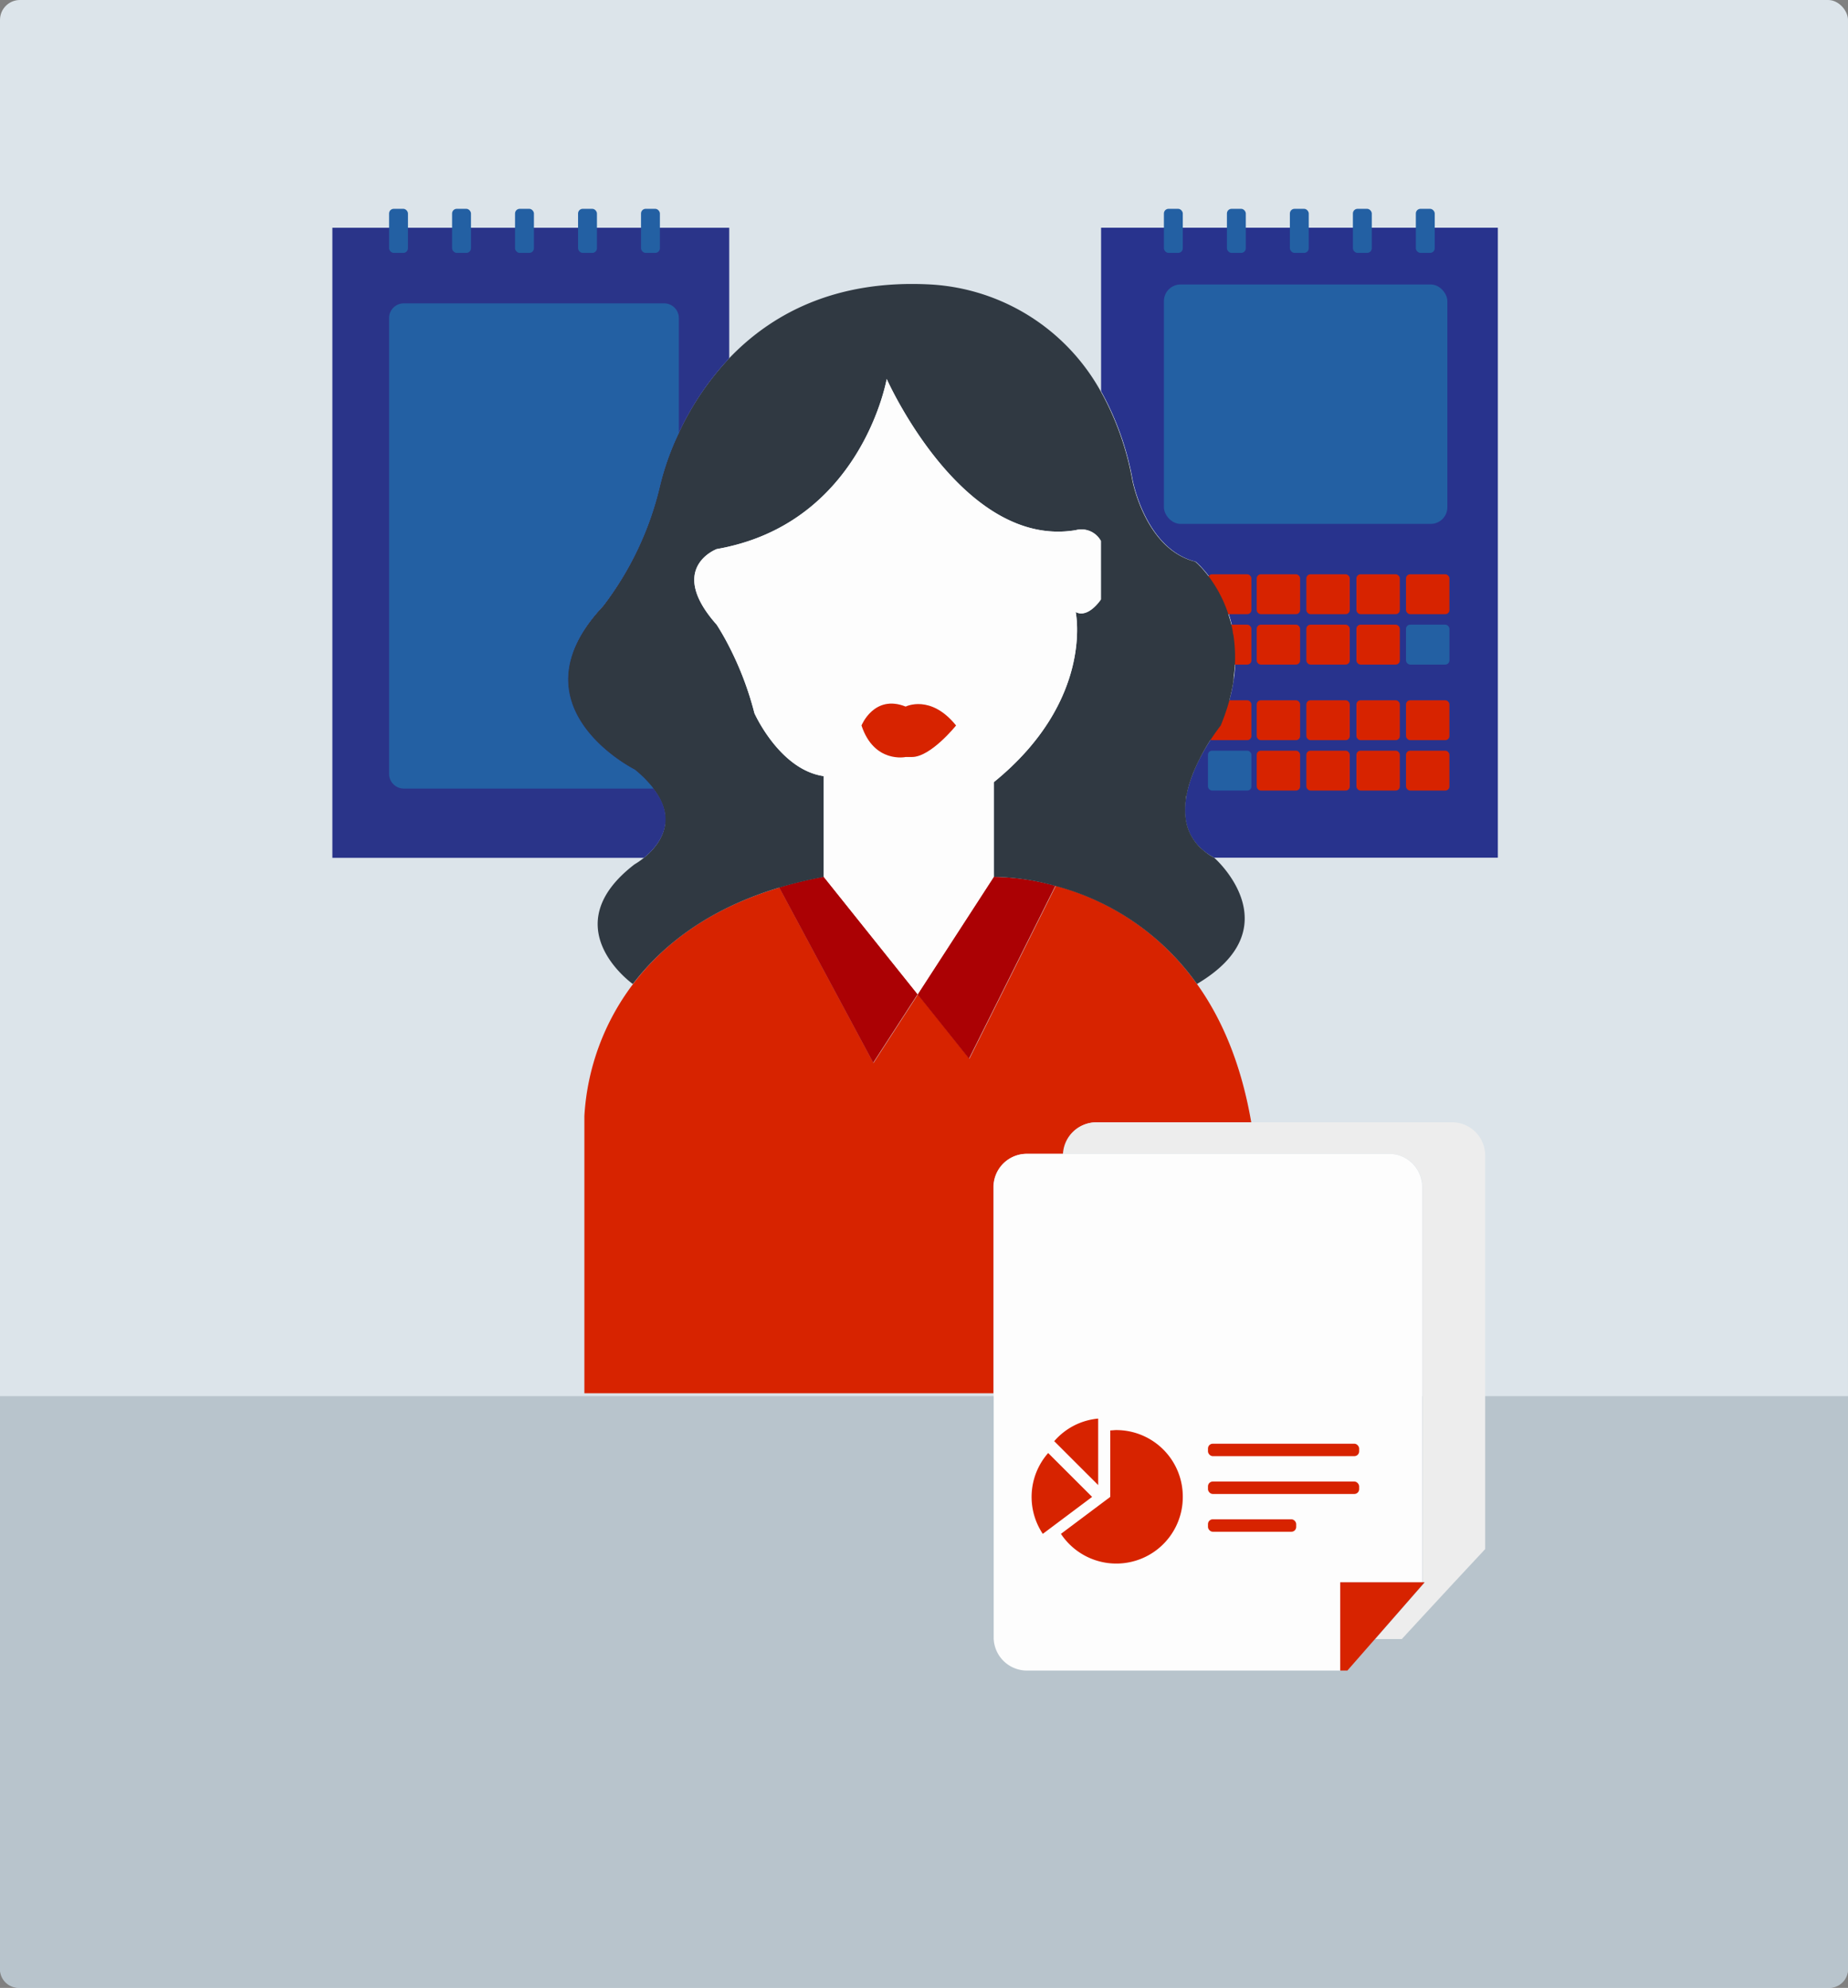 <svg xmlns="http://www.w3.org/2000/svg" viewBox="0 0 278 299"><rect x="0" y="0" width="278" height="299" fill="#808080" stroke="none"/><title>slide2_3</title><g id="Livello_2" data-name="Livello 2"><g id="Livello_4" data-name="Livello 4"><rect width="278" height="299" rx="3" ry="3" style="fill:#dce4ea"/><path d="M0,210v86.41A2.83,2.83,0,0,0,3,299H275a2.83,2.83,0,0,0,3-2.59V210Z" style="fill:#b8c4cc"/><path d="M225.31,34.26V129H182.67c-10.42-5.68,1-19.9,1-19.9,6.63-16.11-3.79-24.64-3.79-24.64-7.58-1.89-9.48-12.32-9.48-12.32a43.14,43.14,0,0,0-4.74-13.31V34.26Z" style="fill:#2a3489"/><path d="M225.31,34.26V129H182.67c-10.42-5.68,1-19.9,1-19.9,6.63-16.11-3.79-24.64-3.79-24.64-7.58-1.89-9.48-12.32-9.48-12.32a43.14,43.14,0,0,0-4.74-13.31V34.26Z" style="fill:#28338d"/><rect x="211.51" y="86.38" width="6.53" height="6" rx="0.62" ry="0.62" style="fill:#d72300"/><rect x="204.05" y="86.38" width="6.53" height="6" rx="0.62" ry="0.62" style="fill:#d72300"/><rect x="196.52" y="86.38" width="6.53" height="6" rx="0.62" ry="0.62" style="fill:#d72300"/><rect x="189.05" y="86.38" width="6.53" height="6" rx="0.62" ry="0.62" style="fill:#d72300"/><rect x="181.72" y="86.38" width="6.53" height="6" rx="0.62" ry="0.62" style="fill:#d72300"/><rect x="211.51" y="93.96" width="6.53" height="6" rx="0.62" ry="0.62" style="fill:#2360a3"/><rect x="204.05" y="93.96" width="6.53" height="6" rx="0.62" ry="0.62" style="fill:#d72300"/><rect x="196.52" y="93.96" width="6.53" height="6" rx="0.62" ry="0.62" style="fill:#d72300"/><rect x="189.05" y="93.96" width="6.53" height="6" rx="0.62" ry="0.62" style="fill:#d72300"/><rect x="181.72" y="93.96" width="6.53" height="6" rx="0.62" ry="0.62" style="fill:#d72300"/><rect x="211.51" y="105.33" width="6.53" height="6" rx="0.62" ry="0.62" style="fill:#d72300"/><rect x="204.05" y="105.33" width="6.53" height="6" rx="0.62" ry="0.62" style="fill:#d72300"/><rect x="196.52" y="105.33" width="6.53" height="6" rx="0.62" ry="0.62" style="fill:#d72300"/><rect x="189.05" y="105.33" width="6.53" height="6" rx="0.62" ry="0.62" style="fill:#d72300"/><rect x="181.72" y="105.33" width="6.53" height="6" rx="0.62" ry="0.62" style="fill:#d72300"/><rect x="211.51" y="112.91" width="6.53" height="6" rx="0.62" ry="0.62" style="fill:#d72300"/><rect x="204.05" y="112.91" width="6.53" height="6" rx="0.62" ry="0.62" style="fill:#d72300"/><rect x="196.52" y="112.91" width="6.53" height="6" rx="0.62" ry="0.62" style="fill:#d72300"/><rect x="189.05" y="112.91" width="6.53" height="6" rx="0.62" ry="0.62" style="fill:#d72300"/><rect x="181.72" y="112.91" width="6.53" height="6" rx="0.62" ry="0.62" style="fill:#2360a3"/><line x1="131.36" y1="159.85" x2="126.76" y2="166.93" style="fill:none"/><path d="M188.23,168.82H164.9a5,5,0,0,0-5,4.74h-5.46a5,5,0,0,0-5,5v31H87.91v-41.7A36.34,36.34,0,0,1,95.24,148h0c4.29-5.69,11.12-11.24,22-14.5l14.16,26.38,6.69-10.32,7.74,9.67,13-26A38,38,0,0,1,180.06,148C183.72,153.11,186.7,159.89,188.23,168.82Z" style="fill:#d72300"/><path d="M158.77,133.23l-13,26-7.74-9.67,11.45-17.67A35.85,35.85,0,0,1,158.77,133.23Z" style="fill:#ab0104"/><line x1="150.45" y1="165.03" x2="145.79" y2="159.2" style="fill:none"/><path d="M138.05,149.53l-6.69,10.32L117.2,133.47a66.34,66.34,0,0,1,6.72-1.61Z" style="fill:#ab0104"/><line x1="117.2" y1="133.47" x2="116.34" y2="131.86" style="fill:none"/><line x1="159.93" y1="130.92" x2="158.77" y2="133.23" style="fill:none"/><path d="M180.06,148a38,38,0,0,0-21.29-14.74,35.85,35.85,0,0,0-9.27-1.37V117.65c15.16-12.32,12.32-25.59,12.32-25.59,1.9,1,3.79-1.89,3.79-1.89V81.36a3.34,3.34,0,0,0-3.79-1.62C144.76,82.59,133.39,57,133.39,57s-3.57,20.52-23.69,25.2c-.61.15-1.25.27-1.89.39,0,0-7.58,2.84,0,11.37a37.4,37.4,0,0,1,1.89,3.31,47.75,47.75,0,0,1,3.79,10s3.79,8.52,10.43,9.47v15.16a66.34,66.34,0,0,0-6.72,1.61c-10.83,3.26-17.66,8.81-22,14.5h0c-.42-.3-11.85-8.7.25-18a11.42,11.42,0,0,0,1.37-.95c2.06-1.65,5.34-5.38,1.45-10.42a17.45,17.45,0,0,0-2.82-2.85s-19-9.47-4.74-24.63a47.59,47.59,0,0,0,8.53-18,40.09,40.09,0,0,1,2.84-8,42.81,42.81,0,0,1,7.58-11.24C115.87,47.41,125.43,42,140,42.79a31.31,31.31,0,0,1,25.58,16.06,43.14,43.14,0,0,1,4.74,13.31s1.9,10.43,9.48,12.32l.4.36.15.15.17.18.22.22c.2.23.44.5.7.82.08.1.17.2.25.32a1.27,1.27,0,0,1,.1.12,20.5,20.5,0,0,1,1.47,2.25,3.75,3.75,0,0,1,.21.4c.1.17.18.34.27.52s.26.52.37.79.24.56.35.86.22.59.32.91a4.42,4.42,0,0,1,.15.48c.12.36.22.72.31,1.1s.17.74.22,1.13c0,.16.07.33.1.5a22.67,22.67,0,0,1,.21,4.37c0,.38-.05.76-.1,1.16s-.06.6-.1.9c0,.11,0,.22,0,.33-.05.29-.09.58-.15.88s-.09.45-.14.68-.11.46-.16.7-.12.47-.18.72c-.17.62-.36,1.25-.59,1.9-.07.21-.14.43-.23.65-.15.41-.31.82-.48,1.24,0,0-.17.21-.44.59a1.7,1.7,0,0,0-.1.14c-.27.36-.61.85-1,1.44a2.46,2.46,0,0,0-.17.27c-.16.24-.32.51-.48.78a.3.3,0,0,0-.06.11c-.18.31-.37.63-.56,1-.11.2-.22.41-.32.62s-.21.4-.3.6a0,0,0,0,0,0,0c-.2.41-.39.84-.57,1.26-.11.24-.2.48-.29.72s-.19.52-.27.77-.16.48-.23.73-.13.48-.19.73-.05.25-.08.37,0,.25-.08.37-.08.49-.11.74a5.23,5.23,0,0,0-.07.68,9.44,9.44,0,0,0,.09,2.32,7,7,0,0,0,.62,2,5.06,5.06,0,0,0,.24.46,7.38,7.38,0,0,0,1.8,2.12,9.24,9.24,0,0,0,1,.74c.19.11.38.23.59.34C182.67,129,194.53,139.45,180.06,148Z" style="fill:#303942"/><path d="M109.7,34.26V53.89a42.81,42.81,0,0,0-7.58,11.24,40.09,40.09,0,0,0-2.84,8,47.59,47.59,0,0,1-8.53,18c-14.22,15.16,4.74,24.63,4.74,24.63a17.45,17.45,0,0,1,2.82,2.85c3.89,5,.61,8.77-1.45,10.42H50V34.26Z" style="fill:#2a3489"/><path d="M161.82,79.74C144.76,82.59,133.39,57,133.39,57s-3.57,20.52-23.69,25.2c-.61.15-1.25.27-1.89.39,0,0-7.58,2.84,0,11.37a37.4,37.4,0,0,1,1.89,3.31,47.75,47.75,0,0,1,3.79,10s3.79,8.52,10.43,9.47v15.16l14.13,17.67,11.45-17.67V117.65c15.16-12.32,12.32-25.59,12.32-25.59,1.9,1,3.79-1.89,3.79-1.89V81.36A3.34,3.34,0,0,0,161.82,79.74Zm-24.64,34.12h-.94s-4.74,1-6.64-4.74c0,0,1.9-4.74,6.64-2.84,0,0,3.79-1.9,7.58,2.84C143.82,109.12,140,113.86,137.18,113.86Z" style="fill:#fdfdfd"/><path d="M143.82,109.12s-3.79,4.74-6.64,4.74h-.94s-4.74,1-6.64-4.74c0,0,1.9-4.74,6.64-2.84C136.24,106.28,140,104.38,143.82,109.12Z" style="fill:#d72300"/><rect x="58.53" y="31.41" width="2.84" height="6.63" rx="0.7" ry="0.7" style="fill:#2360a3"/><rect x="68.01" y="31.41" width="2.84" height="6.63" rx="0.7" ry="0.7" style="fill:#2360a3"/><rect x="77.48" y="31.41" width="2.84" height="6.63" rx="0.7" ry="0.7" style="fill:#2360a3"/><rect x="86.96" y="31.41" width="2.84" height="6.63" rx="0.7" ry="0.7" style="fill:#2360a3"/><rect x="96.43" y="31.41" width="2.84" height="6.63" rx="0.7" ry="0.7" style="fill:#2360a3"/><rect x="175.09" y="31.41" width="2.84" height="6.63" rx="0.7" ry="0.7" style="fill:#2360a3"/><rect x="184.57" y="31.41" width="2.84" height="6.63" rx="0.7" ry="0.7" style="fill:#2360a3"/><rect x="194.04" y="31.41" width="2.84" height="6.63" rx="0.7" ry="0.7" style="fill:#2360a3"/><rect x="203.52" y="31.41" width="2.84" height="6.63" rx="0.7" ry="0.7" style="fill:#2360a3"/><rect x="212.99" y="31.41" width="2.84" height="6.63" rx="0.7" ry="0.7" style="fill:#2360a3"/><path d="M102.12,47.84V65.13a40.09,40.09,0,0,0-2.84,8,47.59,47.59,0,0,1-8.53,18c-14.22,15.16,4.74,24.63,4.74,24.63a17.45,17.45,0,0,1,2.82,2.85H60.74a2.22,2.22,0,0,1-2.21-2.21V47.84a2.21,2.21,0,0,1,2.21-2.21H99.91A2.21,2.21,0,0,1,102.12,47.84Z" style="fill:#2360a3"/><rect x="175.09" y="42.79" width="42.64" height="36.01" rx="2.5" ry="2.5" style="fill:#2360a3"/><path d="M213.94,178.54V238H201.62v13.27H154.48a5,5,0,0,1-5-5V178.54a5,5,0,0,1,5-5H209A5,5,0,0,1,213.94,178.54Z" style="fill:#fdfdfd"/><path d="M223.42,173.8V233L218.76,238l-4.82,5.21-3.06,3.32h-4l7.1-8.12.36-.41h-.36V178.54a5,5,0,0,0-5-5h-49a5,5,0,0,1,5-4.74h53.54A5,5,0,0,1,223.42,173.8Z" style="fill:#ededed"/><polygon points="214.3 238 213.94 238.41 206.84 246.53 202.69 251.27 201.62 251.27 201.62 238 214.3 238" style="fill:#d72300"/><rect x="181.72" y="217.15" width="22.74" height="1.87" rx="0.72" ry="0.72" style="fill:#d72300"/><rect x="181.72" y="222.84" width="22.74" height="1.87" rx="0.72" ry="0.72" style="fill:#d72300"/><rect x="181.72" y="228.52" width="13.27" height="1.87" rx="0.72" ry="0.72" style="fill:#d72300"/><path d="M165.2,213.37v10l-6.61-6.6A9.91,9.91,0,0,1,165.2,213.37Z" style="fill:#d72300"/><path d="M177.93,225.15a10,10,0,0,1-18.33,5.56l7.42-5.56v-10c.3,0,.6-.05.9-.05A10,10,0,0,1,177.93,225.15Z" style="fill:#d72300"/><path d="M164.29,225.15l-7.42,5.56a10,10,0,0,1,.81-12.16Z" style="fill:#d72300"/></g></g></svg>